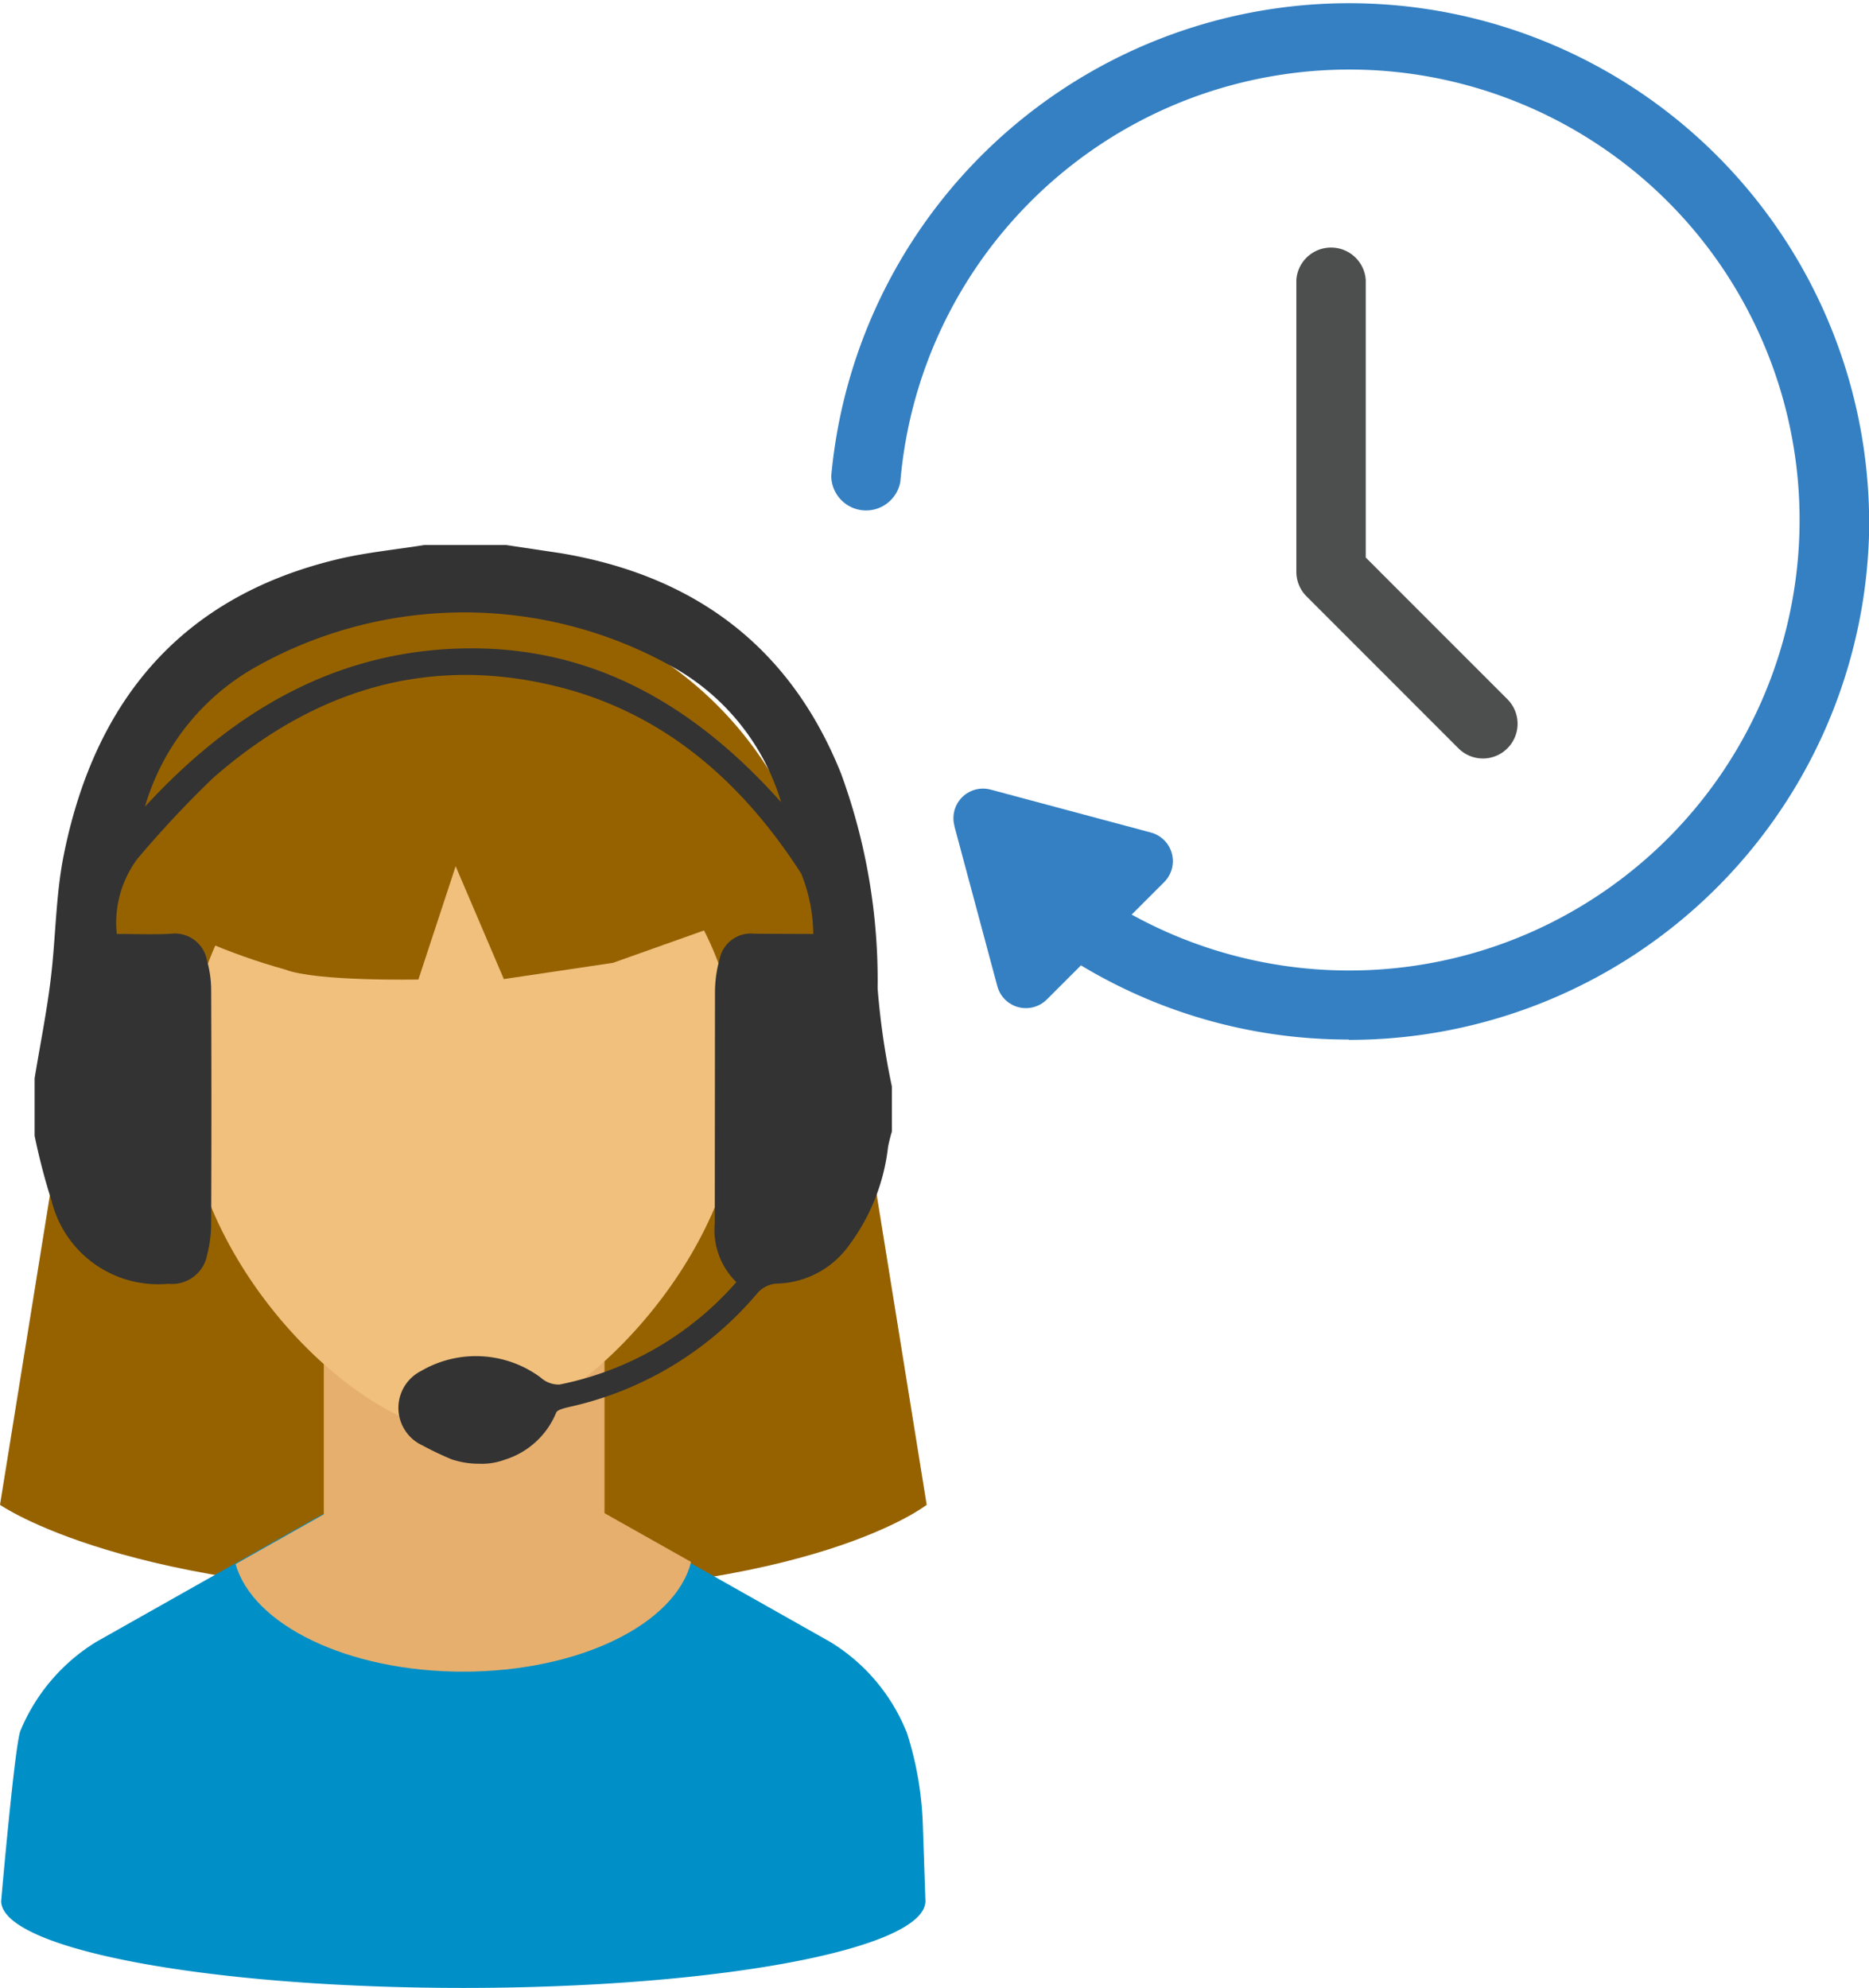 <svg xmlns="http://www.w3.org/2000/svg" width="70.514" height="75" xmlns:v="https://vecta.io/nano"><defs><clipPath id="A"><path fill="none" d="M0 0h34.963v54.438H0z"/></clipPath><clipPath id="B"><path fill="none" d="M0 0h70.514v75H0z"/></clipPath></defs><g clip-path="url(#A)" transform="translate(0 20.562)"><g fill="#dad9d9"><path d="M17.485 17.48a2.89 2.89 0 0 1-.021 5.782 2.89 2.89 0 1 1-.02-5.782h.041"/><path d="M17.48 23.085a2.74 2.74 0 0 1-.021 5.48 2.74 2.74 0 0 1-.021-5.48h.042"/></g><path d="M34.963 36.208s-4.295 3.4-17.213 3.4S0 36.208 0 36.208l3.451-21.411h28.06l3.452 21.413z" fill="#966200"/><path d="M34.194 44.761a7.07 7.07 0 0 0-2.862-3.375l-8.191-4.624a25.1 25.1 0 0 0-4.561-1.9h-2.208a25.1 25.1 0 0 0-4.561 1.9l-8.17 4.611c-1.295.792-2.303 1.976-2.879 3.38-.222.693-.718 6.4-.718 6.4 0 1.812 7.8 3.281 17.433 3.281s17.438-1.469 17.438-3.281l-.1-2.906a12.67 12.67 0 0 0-.611-3.475l-.006-.021" fill="#008fc6"/><path d="M22.807 36.523V24.876h-10.59v11.692l-1.054.593-2.274 1.283c.649 2.3 4.244 4.059 8.583 4.059 4.388 0 8.016-1.8 8.6-4.14l-3.266-1.84z" fill="#e6af6e"/><path d="M17.481 1.994c7.614.11 13.706 6.353 13.631 13.967s-6.29 13.735-13.904 13.695S3.444 23.429 3.449 15.815A13.83 13.83 0 0 1 17.481 1.994h0" fill="#966200"/><path d="M27.947 20.46c0 6.57-6.67 13.031-10.469 13.031-3.91 0-10.47-6.455-10.47-13.031s4.687-11.9 10.47-11.9 10.469 5.321 10.469 11.9" fill="#f0c07c"/><path d="M27.322 14.27l-4.2 1.493-4.113.611-1.818-4.257-1.406 4.274s-3.859.078-5.02-.375c-1.067-.296-2.111-.667-3.126-1.11v-7.1h19.683v6.461z" fill="#966200"/><path d="M17.081 34.509a11.71 11.71 0 0 1-1.14-.54 1.56 1.56 0 0 1-.05-2.812 4.1 4.1 0 0 1 4.5.244 1.02 1.02 0 0 0 .718.27c2.589-.517 4.935-1.876 6.672-3.864a2.76 2.76 0 0 1-.814-2.236l.008-8.666a4.66 4.66 0 0 1 .176-1.291 1.2 1.2 0 0 1 1.318-.95l2.215.008a6.28 6.28 0 0 0-.455-2.275c-2.244-3.49-5.235-6.125-9.375-7.1-4.861-1.15-9.12.256-12.812 3.488A40.22 40.22 0 0 0 5.19 11.83a4.04 4.04 0 0 0-.784 2.842c.726 0 1.388.03 2.046-.008a1.23 1.23 0 0 1 1.356 1.006 4.1 4.1 0 0 1 .159 1.139q.019 4.371 0 8.742a4.7 4.7 0 0 1-.151 1.219c-.124.693-.762 1.172-1.462 1.1a4.14 4.14 0 0 1-4.408-3.13 24.18 24.18 0 0 1-.64-2.452v-2.17c.2-1.227.448-2.449.6-3.683.2-1.578.188-3.193.5-4.745C3.572 5.89 6.824 1.946 12.745.534 13.813.279 14.918.175 16.004 0h3.097l2.049.307c5.041.843 8.662 3.518 10.583 8.319a22.71 22.71 0 0 1 1.378 8.1 28.72 28.72 0 0 0 .538 3.7v1.7a5.93 5.93 0 0 0-.144.579 7.64 7.64 0 0 1-1.458 3.693c-.633.901-1.657 1.445-2.758 1.465-.269.021-.519.145-.7.345a12.92 12.92 0 0 1-7.073 4.3c-.193.046-.5.109-.537.233a3.08 3.08 0 0 1-1.939 1.766 2.46 2.46 0 0 1-.96.151 3.19 3.19 0 0 1-.993-.151M5.464 9.876c3.229-3.513 7.069-5.85 11.943-5.974 4.907-.125 8.779 2.12 12.063 5.8a8.7 8.7 0 0 0-3.9-4.995 16.06 16.06 0 0 0-16.012-.055C7.571 5.802 6.105 7.675 5.466 9.88" fill="#333"/></g><g clip-path="url(#B)"><g fill="#3480c3"><path d="M50.885 39.217c-4.738.008-9.317-1.708-12.884-4.827a1.31 1.31 0 0 1 1.724-1.968c5.924 5.171 14.623 5.602 21.029 1.043s8.848-12.92 5.903-20.211-10.509-11.61-18.285-10.44-13.734 7.522-14.404 15.358c-.118.669-.728 1.138-1.405 1.08s-1.198-.623-1.201-1.303a19.62 19.62 0 0 1 39.153 2.234A19.62 19.62 0 0 1 50.887 39.23z"/><path d="M36.006 31.161l1.621 6.043c.103.386.404.688.79.791s.798-.008 1.08-.291l4.428-4.429c.281-.282.39-.692.287-1.077s-.403-.685-.787-.789l-6.048-1.62c-.385-.104-.797.006-1.079.288s-.392.694-.288 1.079"/></g><path d="M55.949 28.614a1.3 1.3 0 0 1-.925-.383l-5.732-5.734a1.31 1.31 0 0 1-.383-.926V10.556a1.31 1.31 0 0 1 1.309-1.216 1.31 1.31 0 0 1 1.309 1.216v10.477l5.348 5.349a1.31 1.31 0 0 1-.925 2.233" fill="#4d4e4e"/></g></svg>